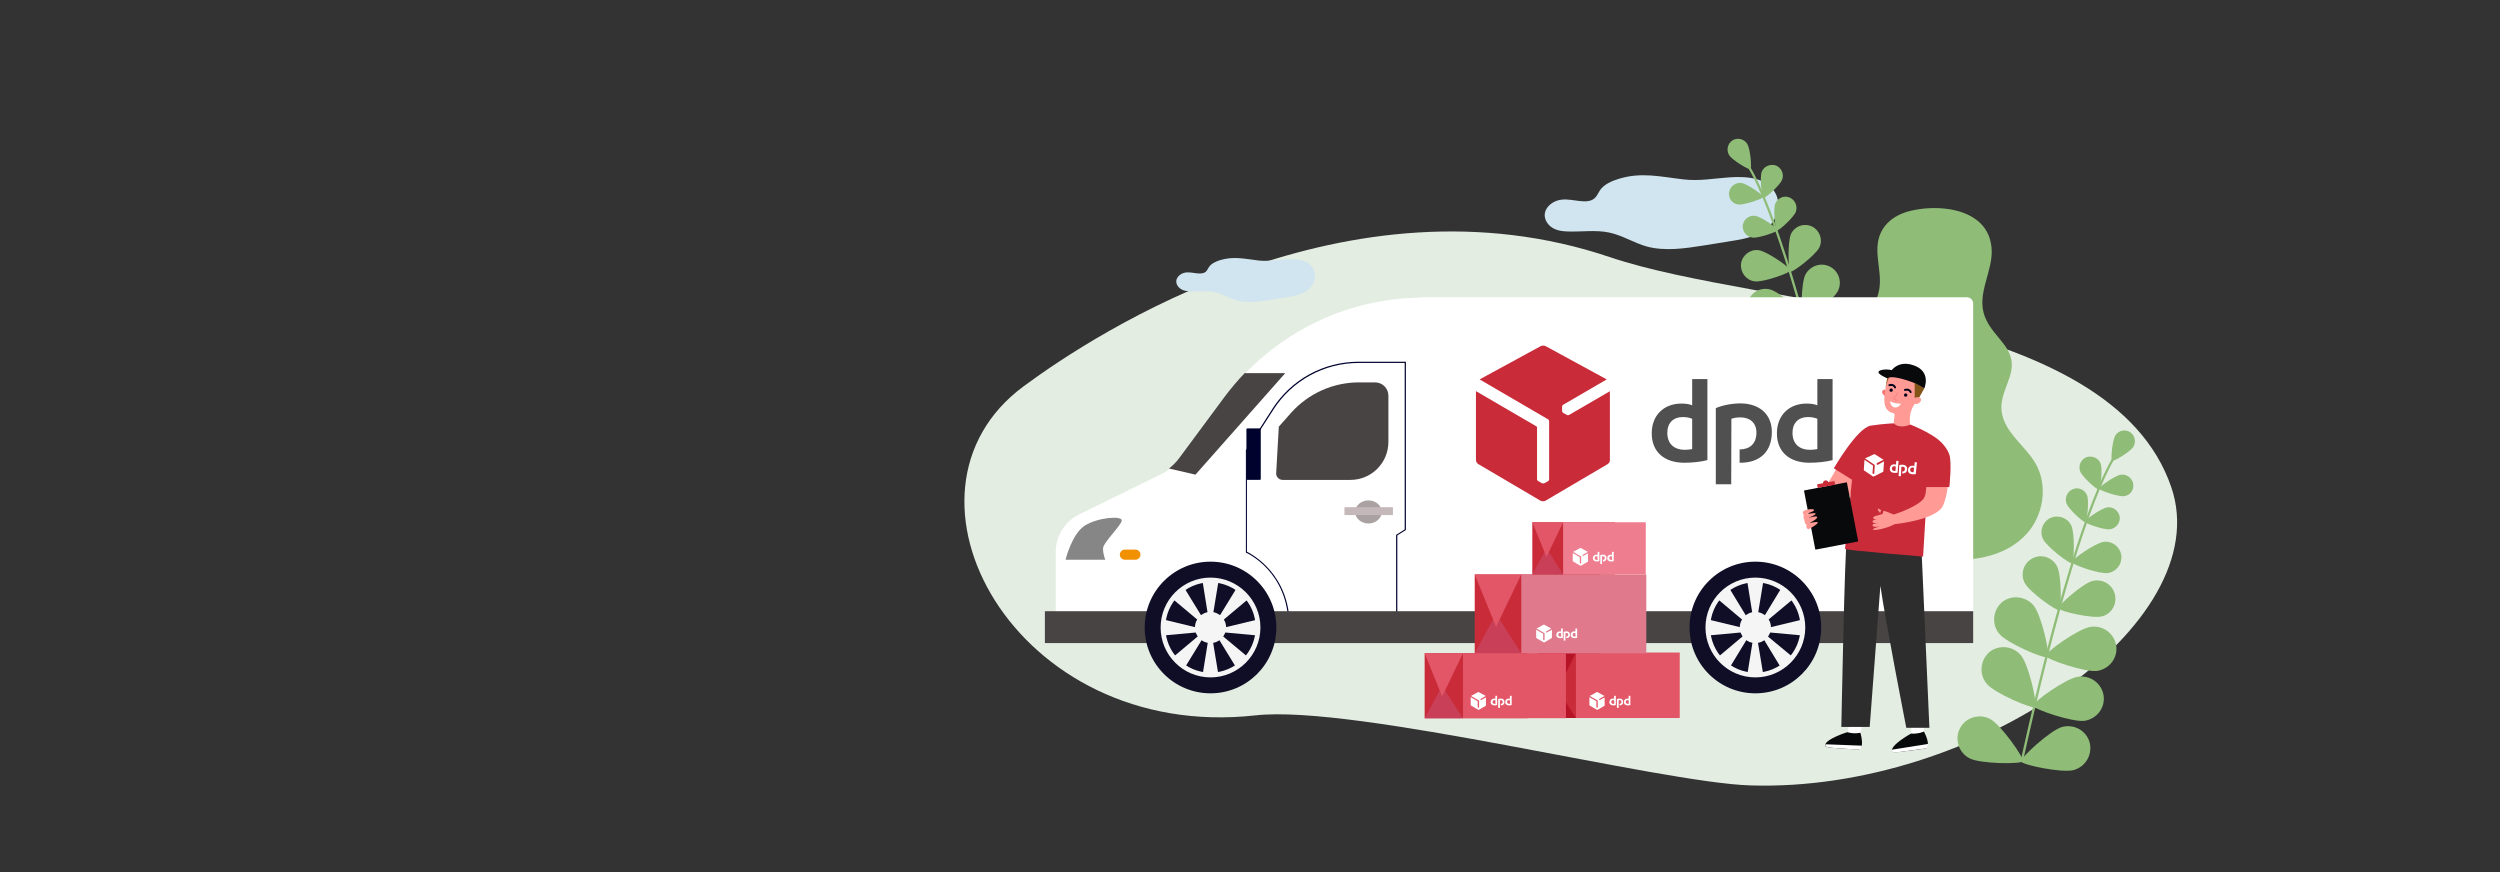 <?xml version="1.0" encoding="utf-8"?>
<!-- Generator: Adobe Illustrator 26.5.0, SVG Export Plug-In . SVG Version: 6.00 Build 0)  -->
<svg version="1.1" id="Layer_1" xmlns="http://www.w3.org/2000/svg" xmlns:xlink="http://www.w3.org/1999/xlink" x="0px" y="0px"
	 viewBox="0 0 1427.9 498.3" style="enable-background:new 0 0 1427.9 498.3;" xml:space="preserve">
<rect x="0" y="0" width="1427.9" height="498.3" fill="#333333" stroke="none"/>
<style type="text/css">
	.st0{display:none;}
	.st1{display:inline;fill:url(#SVGID_1_);}
	.st2{fill:#E3EDE2;}
	.st3{fill:#D0E5EF;}
	.st4{fill:#8FBC77;}
	.st5{fill:#FFFFFF;}
	.st6{fill:#00022E;}
	.st7{fill:#494444;}
	.st8{fill:#878686;}
	.st9{fill:#AAA2A2;}
	.st10{fill:#C4B8BA;}
	.st11{fill:#100E26;}
	.st12{fill:#F5F5F5;}
	.st13{fill:#505051;}
	.st14{clip-path:url(#SVGID_00000160879715379129224380000005622312816456039044_);}
	.st15{fill:#C92B39;}
	.st16{fill:#E25667;}
	.st17{fill:#B71327;}
	.st18{fill:#E0798B;}
	.st19{fill:#C93F57;}
	.st20{fill:#EF7D90;}
	.st21{clip-path:url(#SVGID_00000115510688271992663270000016658957518555441795_);}
	.st22{clip-path:url(#SVGID_00000116227427862618815350000017615010640371370118_);}
	.st23{clip-path:url(#SVGID_00000063622071946989747170000003263265338691119764_);}
	.st24{clip-path:url(#SVGID_00000050628326324206517080000012403532318926791833_);}
	.st25{fill:#FF9A95;}
	.st26{fill:#08090A;}
	.st27{fill:#2D2D2D;}
	.st28{fill:#F7736E;}
	.st29{fill:#00011A;}
	.st30{fill:#825416;}
	.st31{clip-path:url(#SVGID_00000175303445739125037720000016188636810522161831_);}
	.st32{fill:#F19001;}
</style>
<g id="Layer_1_00000101781888905539262810000006061583797197531264_" class="st0">
	
		<linearGradient id="SVGID_1_" gradientUnits="userSpaceOnUse" x1="722.82" y1="-1201.497" x2="717.45" y2="-1676.637" gradientTransform="matrix(1 0 0 -1 0 -998.677)">
		<stop  offset="0" style="stop-color:#FFFFFF;stop-opacity:0"/>
		<stop  offset="0.1" style="stop-color:#FFFFFF;stop-opacity:0"/>
		<stop  offset="0.14" style="stop-color:#FFFFFF;stop-opacity:3.000000e-02"/>
		<stop  offset="0.16" style="stop-color:#FFFFFF;stop-opacity:8.000000e-02"/>
		<stop  offset="0.2" style="stop-color:#FFFFFF;stop-opacity:9.000000e-02"/>
		<stop  offset="0.23" style="stop-color:#FFFFFF;stop-opacity:0.14"/>
		<stop  offset="0.26" style="stop-color:#FFFFFF;stop-opacity:0.21"/>
		<stop  offset="0.29" style="stop-color:#FFFFFF;stop-opacity:0.31"/>
		<stop  offset="0.31" style="stop-color:#FFFFFF;stop-opacity:0.4"/>
		<stop  offset="0.36" style="stop-color:#FFFFFF;stop-opacity:0.44"/>
		<stop  offset="0.44" style="stop-color:#FFFFFF;stop-opacity:0.53"/>
		<stop  offset="0.49" style="stop-color:#FFFFFF;stop-opacity:0.6"/>
		<stop  offset="0.52" style="stop-color:#FFFFFF;stop-opacity:0.63"/>
		<stop  offset="0.56" style="stop-color:#FFFFFF;stop-opacity:0.7"/>
		<stop  offset="0.62" style="stop-color:#FFFFFF;stop-opacity:0.82"/>
		<stop  offset="0.65" style="stop-color:#FFFFFF;stop-opacity:0.9"/>
		<stop  offset="0.84" style="stop-color:#FFFFFF"/>
	</linearGradient>
	<rect y="206.1" class="st1" width="1440" height="492.4"/>
</g>
<path class="st2" d="M999.9,448.6c-51.7-1.5-226.2-46.4-282.9-40c-137.8,15.2-214.6-127.3-132.3-188
	c41.1-30.4,185.2-124.3,334.9-73.7c88,29.7,285.9,29.3,320.6,131.5C1266.7,356.3,1128.2,452.6,999.9,448.6L999.9,448.6z"/>
<path class="st3" d="M745.3,166.8c-3.2,1.8-7.2,2.5-11.1,3.1c-2.8,0.5-5.7,0.9-8.5,1.4c-6.4,1-13.1,2-19.2,0.3
	c-4.5-1.2-8.2-3.8-12.8-4.8c-4.6-0.9-9.4-0.1-14.1-0.4c-1.3-0.1-2.7-0.2-3.9-0.7c-2.6-1-4.2-3.4-3.8-5.7c0.5-2.3,3-4.2,5.8-4.4
	c3.8-0.3,8.3,1.8,11-0.4c0.9-0.8,1.2-1.9,1.9-2.8c1.3-1.9,3.8-3,6.2-3.8c7.8-2.4,14.3-0.7,22.2,0.2c5.3,0.6,10.2-0.4,15.5-0.7
	c6.7-0.4,13.5,0.3,15.9,6.2C752.2,158.8,750,164.2,745.3,166.8L745.3,166.8z"/>
<path class="st3" d="M1006,132.7c-5.4,3.1-12.1,4.2-18.6,5.2c-4.8,0.8-9.5,1.5-14.3,2.3c-10.7,1.7-22.1,3.4-32.5,0.6
	c-7.5-2.1-13.9-6.4-21.6-8c-7.7-1.6-15.8-0.3-23.7-0.6c-2.3-0.1-4.6-0.3-6.6-1.1c-4.4-1.6-7.1-5.8-6.3-9.6c0.8-3.8,5-7.1,9.8-7.5
	c6.4-0.6,14.1,3,18.5-0.7c1.5-1.3,2.1-3.1,3.2-4.7c2.2-3.2,6.3-5.1,10.5-6.4c13.2-4.1,24.2-1.2,37.4,0.3c9,1,17.2-0.6,26-1.2
	c11.3-0.8,22.8,0.6,26.9,10.4C1017.6,119.1,1013.9,128.2,1006,132.7L1006,132.7z"/>
<g>
	<path class="st4" d="M1051.3,268.7c-0.3,0.1-0.6-0.2-0.7-0.3c-19.2-86.9-37.9-148.7-52.8-173.8c-0.3-0.7-0.5-1.1-0.7-1.4
		c-0.2-0.3,0-0.6,0.3-0.8c0.3-0.2,0.6,0,0.8,0.3c0.1,0.3,0.3,0.7,0.7,1.2c14.9,25.1,33.8,87,53,174.1
		C1052,268.3,1051.8,268.6,1051.3,268.7C1051.5,268.7,1051.3,268.7,1051.3,268.7L1051.3,268.7z"/>
	<path class="st4" d="M987.6,88.6c-1.7-2.8-0.9-6.6,1.9-8.4c2.8-1.8,6.6-0.9,8.4,1.9c1.9,2.9,2.7,14,1.9,14.5
		C998.9,97.2,989.3,91.4,987.6,88.6L987.6,88.6z"/>
	<path class="st4" d="M1014.3,94.5c3.2,1.3,4.8,4.9,3.6,8.1c-1.2,3.2-9.7,10.8-10.7,10.4c-0.9-0.3-2.2-11.6-1-14.8
		C1007.4,95,1011,93.5,1014.3,94.5z"/>
	<path class="st4" d="M987.6,109.8c0.6-3.4,3.7-5.7,7-5.3c3.5,0.5,12.7,7.1,12.6,8c-0.1,0.9-11,4.7-14.3,4.3
		C989.4,116.4,987.1,113.3,987.6,109.8z"/>
	<path class="st4" d="M1031.2,156.8c2.8-5.1,8.9-7.1,14-4.5c5.1,2.6,7.1,8.9,4.5,14c-2.6,5.1-18.2,16.3-19.7,15.5
		C1028.5,181,1028.6,161.8,1031.2,156.8L1031.2,156.8z"/>
	<path class="st4" d="M1005.7,185.5c-5.6-1.3-9-7.1-7.5-12.7c1.5-5.6,7.1-8.9,12.7-7.5c5.6,1.3,20,14.1,19.5,15.7
		C1029.9,182.5,1011.2,186.9,1005.7,185.5L1005.7,185.5z"/>
	<path class="st4" d="M1044.5,179.2c4.6-5.5,12.8-6.2,18.1-1.7c5.3,4.5,6,12.5,1.5,18c-4.5,5.4-26.1,14.6-27.6,13.3
		C1034.9,207.5,1040,184.6,1044.5,179.2L1044.5,179.2z"/>
	<path class="st4" d="M997.5,202.3c1.1-7,7.5-11.8,14.5-10.8c7,0.9,26,14.6,25.8,16.6c-0.4,2-22.4,9.5-29.4,8.6
		C1001.3,215.5,996.4,209.2,997.5,202.3z"/>
	<path class="st4" d="M1051.7,207.7c4.6-5.5,12.8-6.2,18.1-1.7c5.3,4.5,6,12.5,1.5,18c-4.5,5.4-26.1,14.6-27.6,13.3
		C1042.1,236,1047.2,213.1,1051.7,207.7L1051.7,207.7z"/>
	<path class="st4" d="M1004.7,230.8c1.1-7,7.5-11.8,14.5-10.8c7,0.9,26,14.6,25.8,16.6c-0.4,2-22.4,9.5-29.4,8.6
		C1008.5,244,1003.6,237.7,1004.7,230.8z"/>
	<path class="st4" d="M1069.4,244c6.2-3.2,13.9-0.8,17.2,5.4c3.2,6.2,0.8,13.9-5.4,17.2s-29.6,3.4-30.5,1.7
		C1049.7,266.5,1063.2,247.2,1069.4,244L1069.4,244z"/>
	<path class="st4" d="M1021.6,273.2c-6.9-1.8-10.9-9-9-15.7c1.9-6.7,8.8-10.7,15.7-8.8c6.9,1.8,24.1,17.8,23.5,19.7
		C1051.3,270.2,1028.3,275.1,1021.6,273.2L1021.6,273.2z"/>
	<path class="st4" d="M1022.1,112.8c3.2,1.3,4.8,5,3.6,8.2s-9.8,11-10.8,10.6c-0.9-0.3-2.2-11.9-1-15.1
		C1015.1,113.2,1018.9,111.4,1022.1,112.8z"/>
	<path class="st4" d="M1000.9,135.7c-3.5-0.5-5.9-3.7-5.5-7.1c0.6-3.4,3.7-5.9,7.2-5.3c3.5,0.5,12.9,7.2,12.8,8.2
		C1015.2,132.3,1004.4,136.2,1000.9,135.7L1000.9,135.7z"/>
	<path class="st4" d="M1023,133.5c2.2-4.4,7.4-6.3,12-4.1c4.4,2.2,6.3,7.6,4.1,12s-15.3,14.4-16.6,13.8
		C1021.4,154.4,1020.9,137.9,1023,133.5L1023,133.5z"/>
	<path class="st4" d="M1002.1,160.7c-4.9-0.7-8.2-5.2-7.7-10.1c0.7-4.9,5.3-8.4,10.1-7.7c4.9,0.7,18.4,10.2,18.2,11.6
		C1022.5,155.8,1007,161.4,1002.1,160.7L1002.1,160.7z"/>
</g>
<path class="st4" d="M1112.8,119.4c12.3,1.8,23.5,8.2,24.7,22.1c1.2,13.1-8.8,26.1-3.9,39.2c5.1,13.4,19.6,17.9,14.3,34.5
	c-1.9,5.9-4.9,11.6-4.8,17.8c0.3,12.9,13,20.9,19.1,31c8,13.1,5,31.2-5.6,41.9c-20.2,20.5-54.4,13.1-79.8,11.2
	c-14.8-1.1-28.1-8.7-31.8-24.1c-4.3-17.8,6.9-26.4,14-40.5c6.8-13.7-1.6-29.9-1.8-45.2c-0.2-17.1,13.6-26.6,16.2-42.3
	c1.8-11.4-4.6-23.1,1.8-33.9c3.4-5.7,9.6-9.2,16.1-10.7C1097.7,118.9,1105.4,118.3,1112.8,119.4L1112.8,119.4z"/>
<path class="st5" d="M813.7,170h-0.9c-44.5,0-86.4,21.1-113,56.8l-26,35.1c-2.9,3.9-6.6,7-11,9.1l-46.4,22.8
	c-8.2,4-13.4,12.4-13.4,21.5V353c0,6.1,5,11.1,11.1,11.1h206.6L813.7,170L813.7,170z"/>
<path class="st6" d="M798.1,358.7h-62.2v-0.4c0.4-31.7-23.9-42.5-24.1-42.6l-0.2-0.1v-58.3v-0.1l15.1-23.6
	c10.8-16.9,29.3-27,49.4-27H803v96.1l-4.9,3.1V358.7L798.1,358.7z M736.6,358h60.8v-52.5l4.9-3.1v-95.1h-26.2
	c-19.8,0-38.1,10-48.8,26.7l-15.1,23.5v57.6C714.6,316.4,736.8,327.7,736.6,358L736.6,358z"/>
<path class="st7" d="M732.6,274.1h38.7c12,0,21.7-9.7,21.7-21.7V226c0-4.2-3.4-7.6-7.6-7.6h-9.2c-14.8,0-28.9,6.3-38.8,17.4l-7,7.9
	l-1.5,26.6C728.8,272.3,730.5,274.1,732.6,274.1L732.6,274.1z"/>
<path class="st6" d="M712.4,244.7h7.2c0.3,0,0.5,0.2,0.5,0.5v28.4c0,0.3-0.2,0.5-0.5,0.5h-7.2c-0.3,0-0.5-0.2-0.5-0.5v-28.4
	C711.9,244.9,712.1,244.7,712.4,244.7L712.4,244.7z"/>
<path class="st7" d="M682.8,271.1l51.3-58h-23.2c-4.1,4.3-7.9,8.8-11.5,13.6l-26,35.1c-1.6,2.2-3.6,4.1-5.7,5.8L682.8,271.1
	L682.8,271.1z"/>
<path class="st8" d="M608.6,319.7c0,0,3.6-14.8,11-19.5s21.1-5.7,21.1-3S630,309.9,630,313.3s1.3,6.4,1.3,6.4L608.6,319.7
	L608.6,319.7z"/>
<path class="st9" d="M774,292.4c0-3.6,3.4-6.6,7.6-6.6s7.6,3,7.6,6.6s-3.4,6.6-7.6,6.6S774,296,774,292.4z"/>
<path class="st10" d="M795.3,294.2h-27.1c-0.2,0-0.3-0.1-0.3-0.3V290c0-0.2,0.1-0.3,0.3-0.3h27.1c0.2,0,0.3,0.1,0.3,0.3v3.9
	C795.6,294.1,795.5,294.2,795.3,294.2z"/>
<path class="st5" d="M812.9,169.8h310.5c2,0,3.6,1.6,3.6,3.6v187.1c0,2-1.6,3.6-3.6,3.6H812.9c-2,0-3.6-1.6-3.6-3.6V173.4
	C809.2,171.4,810.9,169.8,812.9,169.8z"/>
<rect x="596.8" y="349.1" class="st7" width="530.2" height="18.2"/>
<g>
	<circle class="st11" cx="691.4" cy="358.4" r="37.6"/>
	<g>
		<path class="st12" d="M662.9,358.4c0-15.7,12.8-28.5,28.5-28.5s28.5,12.8,28.5,28.5s-12.8,28.5-28.5,28.5S662.9,374.1,662.9,358.4
			z M665.6,358.4c0,14.2,11.6,25.8,25.8,25.8s25.8-11.6,25.8-25.8s-11.6-25.8-25.8-25.8S665.6,344.2,665.6,358.4z"/>
		<path class="st12" d="M682.5,358.4c0-4.9,4-8.9,8.9-8.9s8.9,4,8.9,8.9s-4,8.9-8.9,8.9S682.5,363.4,682.5,358.4z"/>
		<polygon class="st12" points="690,351.7 686.9,332.3 695.9,332.3 692.7,351.7 		"/>
		<polygon class="st12" points="684.8,354.7 669.8,342.1 676.6,336.1 686.9,352.9 		"/>
		<polygon class="st12" points="683.6,361.2 664,363 664.7,353.9 683.8,358.5 		"/>
		<polygon class="st12" points="698,354.7 713,342.1 706.2,336.1 695.9,352.9 		"/>
		<polygon class="st12" points="690,366 686.9,385.3 695.9,385.3 692.7,366 		"/>
		<polygon class="st12" points="684.8,362.9 669.8,375.5 676.6,381.5 686.9,364.7 		"/>
		<polygon class="st12" points="698,363 713,375.5 706.2,381.5 695.9,364.7 		"/>
		<polygon class="st12" points="699.2,361.2 718.7,363 718.1,353.9 699,358.5 		"/>
	</g>
</g>
<g>
	<circle class="st11" cx="1002.6" cy="358.4" r="37.6"/>
	<g>
		<path class="st12" d="M974.1,358.4c0-15.7,12.8-28.5,28.5-28.5s28.5,12.8,28.5,28.5s-12.8,28.5-28.5,28.5S974.1,374.1,974.1,358.4
			z M976.8,358.4c0,14.2,11.6,25.8,25.8,25.8s25.8-11.6,25.8-25.8s-11.6-25.8-25.8-25.8S976.8,344.2,976.8,358.4L976.8,358.4z"/>
		<path class="st12" d="M993.7,358.4c0-4.9,4-8.9,8.9-8.9s8.9,4,8.9,8.9s-4,8.9-8.9,8.9S993.7,363.4,993.7,358.4z"/>
		<polygon class="st12" points="1001.1,351.7 998,332.3 1007.1,332.3 1003.9,351.7 		"/>
		<polygon class="st12" points="996,354.7 981,342.1 987.8,336.1 998,352.9 		"/>
		<polygon class="st12" points="994.8,361.2 975.2,363 975.9,353.9 995,358.5 		"/>
		<polygon class="st12" points="1009.1,354.7 1024.2,342.1 1017.3,336.1 1007.1,352.9 		"/>
		<polygon class="st12" points="1001.1,366 998,385.3 1007.1,385.3 1003.9,366 		"/>
		<polygon class="st12" points="996,362.9 981,375.5 987.8,381.5 998,364.7 		"/>
		<polygon class="st12" points="1009.1,363 1024.2,375.5 1017.3,381.5 1007.1,364.7 		"/>
		<polygon class="st12" points="1010.4,361.2 1029.9,363 1029.2,353.9 1010.2,358.5 		"/>
	</g>
</g>
<g>
	<path class="st13" d="M975.2,262.8c-3.8,1-8.8,1.5-13.2,1.5c-11.2,0-18.6-6-18.6-16.8c0-10.3,6.9-17,17-17c2.2,0,4.6,0.3,6.1,1v-15
		h8.7V262.8L975.2,262.8z M966.5,239.2c-1.4-0.6-3.2-1-5.4-1c-5.3,0-8.8,3.3-8.8,9c0,6.2,3.8,9.7,10,9.7c1.1,0,2.8-0.1,4.2-0.4
		V239.2L966.5,239.2z M1046.7,262.8c-3.8,1-8.9,1.5-13.2,1.5c-11.2,0-18.6-6-18.6-16.8c0-10.3,6.9-17,17-17c2.2,0,4.6,0.3,6.1,1v-15
		h8.7V262.8L1046.7,262.8z M1038,239.2c-1.4-0.6-3.2-1-5.4-1c-5.3,0-8.8,3.3-8.8,9c0,6.2,3.8,9.7,10,9.7c1.1,0,2.8-0.1,4.2-0.4
		V239.2L1038,239.2z M988.9,239.2c1.5-0.6,3.5-0.8,5.2-0.8c5.4,0,9.1,3.1,9.1,8.7c0,6.6-4.1,9.6-9.6,9.6v7.6c0.2,0,0.3,0,0.4,0
		c11.2,0,18-6.3,18-17.6c0-10.2-7.2-16.2-17.8-16.3c-5.4,0-10.7,1.2-14.2,2.7v43.5h8.8L988.9,239.2L988.9,239.2z"/>
	<g>
		<g>
			<g>
				<g>
					<g>
						<defs>
							<rect id="SVGID_00000125562316800243089180000002642724035623424180_" x="843" y="197.2" width="76.5" height="89.2"/>
						</defs>
						<clipPath id="SVGID_00000153691761187219865110000017416880522619857055_">
							<use xlink:href="#SVGID_00000125562316800243089180000002642724035623424180_"  style="overflow:visible;"/>
						</clipPath>
						<g style="clip-path:url(#SVGID_00000153691761187219865110000017416880522619857055_);">
							<path class="st15" d="M896.2,237c-0.4,0.2-0.9,0.2-1.3,0l-2.1-1.2c-0.2-0.1-0.3-0.3-0.4-0.5l0,0c-0.1-0.2-0.2-0.4-0.2-0.6
								v-2.4c0-0.4,0.2-0.9,0.6-1.1l24.9-14.5l-34.9-19c-0.4-0.2-0.9-0.3-1.4-0.3s-1,0.1-1.4,0.3l-34.9,19l39.1,22.8
								c0.4,0.2,0.6,0.7,0.6,1.1v33.2c0,0.4-0.3,0.9-0.7,1.1L882,276c-0.2,0.1-0.4,0.1-0.6,0.1l0,0c-0.2,0-0.5,0-0.7-0.1l-2.1-1.2
								c-0.4-0.2-0.7-0.7-0.7-1.1v-29.6c0-0.2-0.2-0.5-0.4-0.6L843,223.4v39.3c0,0.9,0.6,2,1.4,2.4l35.5,20.9
								c0.4,0.2,0.9,0.3,1.4,0.3s1-0.1,1.4-0.3l35.5-20.9c0.8-0.5,1.4-1.5,1.4-2.4v-39.3L896.2,237L896.2,237z"/>
						</g>
					</g>
				</g>
			</g>
		</g>
	</g>
</g>
<g>
	<rect x="878" y="372.7" class="st15" width="59.3" height="37.4"/>
	<rect x="900.1" y="372.7" class="st16" width="59.3" height="37.4"/>
	<polygon class="st17" points="878,410.1 888.1,391.4 900.1,410.1 	"/>
	<polygon class="st17" points="878,372.7 888.1,397.6 900.1,372.7 	"/>
	<rect x="842.3" y="328.1" class="st15" width="71.4" height="45.1"/>
	<rect x="868.9" y="328.1" class="st18" width="71.4" height="45.1"/>
	<polygon class="st19" points="842.3,373.1 854.5,350.6 868.9,373.1 	"/>
	<polygon class="st16" points="842.3,328.1 854.5,358 868.9,328.1 	"/>
	<rect x="813.7" y="373.1" class="st15" width="58.8" height="37.1"/>
	<rect x="835.6" y="373.1" class="st16" width="58.8" height="37.1"/>
	<polygon class="st19" points="813.7,410.3 823.7,391.7 835.6,410.3 	"/>
	<polygon class="st16" points="813.7,373.1 823.7,397.8 835.6,373.1 	"/>
	<rect x="875.2" y="298.3" class="st15" width="47.2" height="29.8"/>
	<rect x="892.8" y="298.3" class="st20" width="47.2" height="29.8"/>
	<polygon class="st19" points="875.2,328.1 883.3,313.2 892.8,328.1 	"/>
	<polygon class="st16" points="875.2,298.3 883.3,318.1 892.8,298.3 	"/>
	<g>
		<path class="st5" d="M855.1,402.7c-0.4,0.1-1,0.2-1.5,0.2c-1.3,0-2.2-0.7-2.2-1.9c0-1.2,0.8-2,2-2c0.3,0,0.5,0,0.7,0.1v-1.7h1
			V402.7L855.1,402.7z M854.1,400c-0.2-0.1-0.4-0.1-0.6-0.1c-0.6,0-1,0.4-1,1c0,0.7,0.4,1.1,1.2,1.1c0.1,0,0.3,0,0.5,0L854.1,400
			L854.1,400z M863.4,402.7c-0.4,0.1-1,0.2-1.5,0.2c-1.3,0-2.2-0.7-2.2-1.9c0-1.2,0.8-2,2-2c0.3,0,0.5,0,0.7,0.1v-1.7h1V402.7
			L863.4,402.7z M862.4,400c-0.2-0.1-0.4-0.1-0.6-0.1c-0.6,0-1,0.4-1,1c0,0.7,0.4,1.1,1.2,1.1c0.1,0,0.3,0,0.5,0L862.4,400
			L862.4,400z M856.7,400c0.2-0.1,0.4-0.1,0.6-0.1c0.6,0,1,0.4,1,1c0,0.8-0.5,1.1-1.1,1.1v0.9l0,0c1.3,0,2.1-0.7,2.1-2
			c0-1.2-0.8-1.9-2-1.9c-0.6,0-1.2,0.1-1.6,0.3v5h1V400L856.7,400z"/>
		<g>
			<g>
				<g>
					<g>
						<g>
							<defs>
								<rect id="SVGID_00000183948740104761821500000012625356556683823006_" x="839.9" y="395.2" width="8.8" height="10.3"/>
							</defs>
							<clipPath id="SVGID_00000029026080974821701350000017381452632708955275_">
								<use xlink:href="#SVGID_00000183948740104761821500000012625356556683823006_"  style="overflow:visible;"/>
							</clipPath>
							<g style="clip-path:url(#SVGID_00000029026080974821701350000017381452632708955275_);">
								<path class="st5" d="M846,399.8c0,0-0.1,0-0.2,0l-0.2-0.1l0,0l0,0c0,0,0,0,0-0.1v-0.3c0,0,0-0.1,0.1-0.1l2.9-1.7l-4-2.2
									c0,0-0.1,0-0.2,0s-0.1,0-0.2,0l-4,2.2l4.5,2.6l0.1,0.1v3.8c0,0,0,0.1-0.1,0.1l-0.2,0.1c0,0,0,0-0.1,0l0,0h-0.1l-0.2-0.1
									L844,404v-3.4v-0.1l-4-2.3v4.5c0,0.1,0.1,0.2,0.2,0.3l4.1,2.4c0,0,0.1,0,0.2,0s0.1,0,0.2,0l4.1-2.4c0.1,0,0.2-0.2,0.2-0.3
									v-4.5L846,399.8L846,399.8z"/>
							</g>
						</g>
					</g>
				</g>
			</g>
		</g>
	</g>
	<g>
		<path class="st5" d="M922.9,402.7c-0.4,0.1-1,0.2-1.5,0.2c-1.3,0-2.2-0.7-2.2-1.9c0-1.2,0.8-2,2-2c0.3,0,0.5,0,0.7,0.1v-1.7h1
			V402.7L922.9,402.7z M921.9,400c-0.2-0.1-0.4-0.1-0.6-0.1c-0.6,0-1,0.4-1,1c0,0.7,0.4,1.1,1.2,1.1c0.1,0,0.3,0,0.5,0L921.9,400
			L921.9,400z M931.2,402.7c-0.4,0.1-1,0.2-1.5,0.2c-1.3,0-2.2-0.7-2.2-1.9c0-1.2,0.8-2,2-2c0.3,0,0.5,0,0.7,0.1v-1.7h1V402.7
			L931.2,402.7z M930.2,400c-0.2-0.1-0.4-0.1-0.6-0.1c-0.6,0-1,0.4-1,1c0,0.7,0.4,1.1,1.2,1.1c0.1,0,0.3,0,0.5,0L930.2,400
			L930.2,400z M924.5,400c0.2-0.1,0.4-0.1,0.6-0.1c0.6,0,1,0.4,1,1c0,0.8-0.5,1.1-1.1,1.1v0.9l0,0c1.3,0,2.1-0.7,2.1-2
			c0-1.2-0.8-1.9-2-1.9c-0.6,0-1.2,0.1-1.6,0.3v5h1V400L924.5,400z"/>
		<g>
			<g>
				<g>
					<g>
						<g>
							<defs>
								<rect id="SVGID_00000148647478580736968760000010039962708791560074_" x="907.7" y="395.2" width="8.8" height="10.3"/>
							</defs>
							<clipPath id="SVGID_00000073679059802588253680000007379610264789769135_">
								<use xlink:href="#SVGID_00000148647478580736968760000010039962708791560074_"  style="overflow:visible;"/>
							</clipPath>
							<g style="clip-path:url(#SVGID_00000073679059802588253680000007379610264789769135_);">
								<path class="st5" d="M913.8,399.8c0,0-0.1,0-0.2,0l-0.2-0.1l0,0l0,0c0,0,0,0,0-0.1v-0.3c0,0,0-0.1,0.1-0.1l2.9-1.7l-4-2.2
									c0,0-0.1,0-0.2,0s-0.1,0-0.2,0l-4,2.2l4.5,2.6l0.1,0.1v3.8c0,0,0,0.1-0.1,0.1l-0.2,0.1c0,0,0,0-0.1,0l0,0h-0.1l-0.2-0.1
									l-0.1-0.1v-3.4v-0.1l-4-2.3v4.5c0,0.1,0.1,0.2,0.2,0.3l4.1,2.4c0,0,0.1,0,0.2,0s0.1,0,0.2,0l4.1-2.4c0.1,0,0.2-0.2,0.2-0.3
									v-4.5L913.8,399.8L913.8,399.8z"/>
							</g>
						</g>
					</g>
				</g>
			</g>
		</g>
	</g>
	<g>
		<path class="st5" d="M892.6,364.3c-0.4,0.1-1,0.2-1.5,0.2c-1.3,0-2.2-0.7-2.2-1.9c0-1.2,0.8-2,2-2c0.3,0,0.5,0,0.7,0.1V359h1
			V364.3L892.6,364.3z M891.6,361.6c-0.2-0.1-0.4-0.1-0.6-0.1c-0.6,0-1,0.4-1,1c0,0.7,0.4,1.1,1.2,1.1c0.1,0,0.3,0,0.5,0
			L891.6,361.6L891.6,361.6z M900.8,364.3c-0.4,0.1-1,0.2-1.5,0.2c-1.3,0-2.2-0.7-2.2-1.9c0-1.2,0.8-2,2-2c0.3,0,0.5,0,0.7,0.1V359
			h1V364.3L900.8,364.3z M899.8,361.6c-0.2-0.1-0.4-0.1-0.6-0.1c-0.6,0-1,0.4-1,1c0,0.7,0.4,1.1,1.2,1.1c0.1,0,0.3,0,0.5,0
			L899.8,361.6L899.8,361.6z M894.1,361.6c0.2-0.1,0.4-0.1,0.6-0.1c0.6,0,1,0.4,1,1c0,0.8-0.5,1.1-1.1,1.1v0.9l0,0
			c1.3,0,2.1-0.7,2.1-2c0-1.2-0.8-1.9-2-1.9c-0.6,0-1.2,0.1-1.6,0.3v5h1V361.6L894.1,361.6z"/>
		<g>
			<g>
				<g>
					<g>
						<g>
							<defs>
								<rect id="SVGID_00000173875350758738053050000012338231556584587941_" x="877.3" y="356.7" width="8.8" height="10.3"/>
							</defs>
							<clipPath id="SVGID_00000136413526516323634570000008035928132593316235_">
								<use xlink:href="#SVGID_00000173875350758738053050000012338231556584587941_"  style="overflow:visible;"/>
							</clipPath>
							<g style="clip-path:url(#SVGID_00000136413526516323634570000008035928132593316235_);">
								<path class="st5" d="M883.4,361.3c0,0-0.1,0-0.2,0l-0.2-0.1l0,0l0,0c0,0,0,0,0-0.1v-0.3c0,0,0-0.1,0.1-0.1l2.9-1.7l-4-2.2
									c0,0-0.1,0-0.2,0s-0.1,0-0.2,0l-4,2.2l4.5,2.6l0.1,0.1v3.8c0,0,0,0.1-0.1,0.1l-0.2,0.1c0,0,0,0-0.1,0l0,0h-0.1l-0.2-0.1
									l-0.1-0.1v-3.4V362l-4-2.3v4.5c0,0.1,0.1,0.2,0.2,0.3l4.1,2.4c0,0,0.1,0,0.2,0s0.1,0,0.2,0l4.1-2.4c0.1,0,0.2-0.2,0.2-0.3
									v-4.5L883.4,361.3L883.4,361.3z"/>
							</g>
						</g>
					</g>
				</g>
			</g>
		</g>
	</g>
	<g>
		<path class="st5" d="M913.5,320.5c-0.4,0.1-1,0.2-1.5,0.2c-1.3,0-2.2-0.7-2.2-1.9c0-1.2,0.8-2,2-2c0.3,0,0.5,0,0.7,0.1v-1.7h1
			V320.5L913.5,320.5z M912.4,317.8c-0.2-0.1-0.4-0.1-0.6-0.1c-0.6,0-1,0.4-1,1c0,0.7,0.4,1.1,1.2,1.1c0.1,0,0.3,0,0.5,0
			L912.4,317.8L912.4,317.8z M921.7,320.5c-0.4,0.1-1,0.2-1.5,0.2c-1.3,0-2.2-0.7-2.2-1.9c0-1.2,0.8-2,2-2c0.3,0,0.5,0,0.7,0.1v-1.7
			h1V320.5L921.7,320.5z M920.7,317.8c-0.2-0.1-0.4-0.1-0.6-0.1c-0.6,0-1,0.4-1,1c0,0.7,0.4,1.1,1.2,1.1c0.1,0,0.3,0,0.5,0
			L920.7,317.8L920.7,317.8z M915,317.8c0.2-0.1,0.4-0.1,0.6-0.1c0.6,0,1,0.4,1,1c0,0.8-0.5,1.1-1.1,1.1v0.9l0,0
			c1.3,0,2.1-0.7,2.1-2c0-1.2-0.8-1.9-2-1.9c-0.6,0-1.2,0.1-1.6,0.3v5h1V317.8L915,317.8z"/>
		<g>
			<g>
				<g>
					<g>
						<g>
							<defs>
								<rect id="SVGID_00000039829490938997938850000014144470392106236595_" x="898.2" y="312.9" width="8.8" height="10.3"/>
							</defs>
							<clipPath id="SVGID_00000029038891490351927030000006636133490893870245_">
								<use xlink:href="#SVGID_00000039829490938997938850000014144470392106236595_"  style="overflow:visible;"/>
							</clipPath>
							<g style="clip-path:url(#SVGID_00000029038891490351927030000006636133490893870245_);">
								<path class="st5" d="M904.3,317.5c0,0-0.1,0-0.2,0l-0.2-0.1l0,0l0,0c0,0,0,0,0-0.1V317c0,0,0-0.1,0.1-0.1l2.9-1.7l-4-2.2
									c0,0-0.1,0-0.2,0s-0.1,0-0.2,0l-4,2.2l4.5,2.6l0.1,0.1v3.8c0,0,0,0.1-0.1,0.1l-0.2,0.1c0,0,0,0-0.1,0l0,0h-0.1l-0.2-0.1
									l-0.1-0.1v-3.4v-0.1l-4-2.3v4.5c0,0.1,0.1,0.2,0.2,0.3l4.1,2.4c0,0,0.1,0,0.2,0s0.1,0,0.2,0l4.1-2.4c0.1,0,0.2-0.2,0.2-0.3
									v-4.5L904.3,317.5L904.3,317.5z"/>
							</g>
						</g>
					</g>
				</g>
			</g>
		</g>
	</g>
</g>
<g>
	<path class="st25" d="M1049.7,266.4l-8.5,14.5c0,0,12.7,6.3,13,5.7c0.3-0.6,8.7-13.9,8.7-13.9L1049.7,266.4L1049.7,266.4z"/>
	<g>
		<path class="st5" d="M1055.2,418.2l2.9-12.3h6.7l-2.2,13.5C1062.5,419.4,1056.8,420.1,1055.2,418.2L1055.2,418.2z"/>
		<path class="st26" d="M1062.6,418.5c0,0-3.2,0.9-7.5-0.3c0,0-12.7,3.9-12.7,7.6c0,0-0.7,1,4.9,1.4s14.3,1,14.6,0.9
			C1062.2,428.1,1064.9,427,1062.6,418.5L1062.6,418.5z"/>
		<path class="st5" d="M1062.3,428.2c-0.2,0.1-9.1-0.6-14.8-1c-5.7-0.4-5-1.4-5-1.4c0-0.2,0.1-0.5,0.2-0.7l20.8,0.8
			C1063.2,427.8,1062.4,428.2,1062.3,428.2L1062.3,428.2z"/>
	</g>
	<g>
		<path class="st5" d="M1091.6,419l0.4-12.6l6.5-1.3l0.5,13.7C1099,418.7,1093.5,420.5,1091.6,419z"/>
		<path class="st26" d="M1098.9,417.8c0,0-3,1.5-7.4,1.2c0,0-11.7,6.4-10.9,10c0,0-0.4,1.1,5.1,0.4s14.3-1.8,14.5-2
			S1102.9,425.7,1098.9,417.8L1098.9,417.8z"/>
		<path class="st5" d="M1100.5,427.4c-0.2,0.1-9,1.2-14.7,2s-5.2-0.4-5.2-0.4c-0.1-0.2,0-0.5,0-0.8l20.6-3.3
			C1101.3,426.8,1100.6,427.4,1100.5,427.4L1100.5,427.4z"/>
	</g>
	<path class="st27" d="M1097.4,311.9l4.6,103.8h-13.2c0,0-12.1-61.9-14.8-81.1l-6.1,80.6h-16.2c0,0,2-104.9,3.1-105.2
		C1055.9,309.8,1097.3,311.9,1097.4,311.9L1097.4,311.9z"/>
	<path class="st15" d="M1090.9,242.4c0,0,18.3,7.1,19.6,13.2c1.2,6.1-3.9,23.5-3.9,23.5l-5.7-3l-2.5,41.8c0,0-44.6-3.6-44.6-4.4
		s4-39.5,4-39.5l-10.4-6.5c0,0,13.3-23.1,21.1-24.4c7.8-1.2,14.7-1.4,14.7-1.4L1090.9,242.4L1090.9,242.4z"/>
	<path class="st25" d="M1112.9,268.5l-13.2,0.9c0,0,1.8,12.4-1.3,15.8c-4.8,5.1-17.2,8.8-17.2,8.8l0.8,5.4c0,0,23.8-2.3,27.7-10.5
		C1113.4,280.8,1112.9,268.5,1112.9,268.5L1112.9,268.5z"/>
	<g>
		<g>
			<path class="st28" d="M1077.3,223.5c0,0-0.7-1.4-1.4-0.9c-1.9,1.1-0.4,3,0.7,3.5L1077.3,223.5L1077.3,223.5z"/>
			<path class="st25" d="M1077.5,218.7L1077.5,218.7c0-0.1,0-0.3,0.1-0.4c0.8-5.9,6.4-10.1,12.4-8.9c5,1,8.6,5.5,8.4,10.6
				c-0.1,1.9-0.6,3.6-1.5,5.1c-1.3,2.3-2.4,4.3-3.5,5.9c-1.8,2.7-2.7,5.9-2.6,9.1l0.1,2.5c-6.8,2.6-9.3-0.9-9.3-0.9l0.5-4.6
				c0.1-0.6-0.3-1.1-0.9-1.2l0,0C1073.3,234.3,1077.1,222.3,1077.5,218.7L1077.5,218.7z"/>
			<path class="st29" d="M1087.5,225.5c0.1-0.5,0.6-0.9,1.1-0.8s0.9,0.6,0.8,1.1s-0.6,0.9-1.1,0.8
				C1087.8,226.5,1087.4,226.1,1087.5,225.5z"/>
			<path class="st29" d="M1079.2,222.7c0.1-0.5,0.6-0.9,1.1-0.8c0.5,0.1,0.9,0.6,0.8,1.1s-0.6,0.9-1.1,0.8
				C1079.5,223.7,1079.1,223.3,1079.2,222.7z"/>
			<path class="st29" d="M1091.2,224.5c0.1,0,0.2,0,0.3,0c0.3-0.1,0.4-0.5,0.3-0.8c-0.4-0.9-1.7-2.3-4-1.5c-0.3,0.1-0.4,0.4-0.3,0.7
				s0.4,0.4,0.7,0.4c1.9-0.7,2.6,0.8,2.6,0.9C1090.8,224.3,1091,224.4,1091.2,224.5L1091.2,224.5z"/>
			<path class="st29" d="M1082.3,221.8c0.1,0,0.2,0,0.3,0c0.3-0.1,0.4-0.5,0.3-0.8c-0.4-0.9-1.7-2.3-4-1.5c-0.3,0.1-0.4,0.4-0.3,0.7
				s0.4,0.4,0.7,0.4c1.9-0.7,2.6,0.8,2.6,0.9C1081.9,221.7,1082.1,221.8,1082.3,221.8L1082.3,221.8z"/>
			<polygon class="st30" points="1099.1,221.8 1095.4,228.4 1093.6,227.8 1093.6,218.7 			"/>
			<path class="st25" d="M1093.3,227.6c0.2-0.3,0.5-0.5,0.9-0.6c0.8-0.2,2.1-0.4,2.8,0.6c1.1,1.4-1.9,4.5-4.2,2.5
				C1092.9,230,1092.2,229.2,1093.3,227.6L1093.3,227.6z"/>
			<path class="st28" d="M1082.1,228.4c0.9,0.6,1.8,0.2,1.8,0.2c0.1,0,0.1-0.1,0.1-0.2s-0.1-0.1-0.2-0.1c0,0-1,0.4-1.8-0.5
				c-0.1-0.2-0.2-0.3-0.2-0.4c0-0.1,0.2-0.2,0.4-0.4c0.5-0.4,1.3-1.1,1.8-2.9c0-0.1,0-0.2-0.1-0.2s-0.2,0-0.2,0.1
				c-0.4,1.6-1.2,2.3-1.7,2.7c-0.3,0.2-0.5,0.4-0.5,0.7c0,0.2,0.1,0.4,0.3,0.6C1081.8,228.2,1082,228.3,1082.1,228.4L1082.1,228.4z"
				/>
			<path class="st5" d="M1085.8,230.6c0,0-4,0-6.3-1.5c0,0,0.2,3.1,2.5,3.6S1085.8,230.6,1085.8,230.6z"/>
			<path class="st30" d="M1079.7,214.9c0,0-1.6,0.9-2.8,7.1c0,0,0.8-7,1.7-7.6C1079.5,213.7,1079.7,214.9,1079.7,214.9L1079.7,214.9
				z"/>
		</g>
		<path class="st26" d="M1079.2,213.3c0,0,3.8-8.2,13.9-4.6c10.2,3.6,6,13.1,6,13.1s-6.7-3.8-8.1-4.4S1079.2,213.3,1079.2,213.3z"/>
		<path class="st26" d="M1094.5,219.1c0,0-10.5-9-18.5-8s2,5,2,5S1079.4,213.3,1094.5,219.1L1094.5,219.1z"/>
	</g>
	<g>
		<g>
			<path class="st26" d="M1030.6,280.1l24-4.6c0.1,0,0.3,0.1,0.3,0.2l6.4,33.3c0,0.1-0.1,0.3-0.2,0.3l-24,4.6
				c-0.1,0-0.3-0.1-0.3-0.2l-6.4-33.3C1030.4,280.3,1030.5,280.1,1030.6,280.1z"/>
			
				<rect x="1037.9" y="276.1" transform="matrix(0.982 -0.189 0.189 0.982 -33.555 201.674)" class="st15" width="10.1" height="2.1"/>
			<path class="st15" d="M1044.4,275.7c-0.2-0.9-1.1-1.5-1.9-1.3c-0.9,0.2-1.5,1.1-1.3,2s1.1,1.5,1.9,1.3
				C1044,277.5,1044.6,276.6,1044.4,275.7z"/>
		</g>
		<path class="st25" d="M1033,302.3c0,0,5.6-3,5.2-3.9c-0.3-0.8-5.2,0.5-5.1,0.5s4.9-2.3,4.8-3.5c0-1.2-5.5,0.6-5.5,0.6
			s4.7-1.8,4.6-2.6c-0.1-0.9-4.7,0.4-4.8,0c-0.1-0.3,4-1.1,3.9-2.1c-0.1-1.1-5.8-0.2-6.3,0.9s0.5,1.8,0.5,1.8s-0.6,1.9,0.2,2.7
			c0,0,0.2,2.8,1.4,3C1031.9,299.6,1031,301.8,1033,302.3L1033,302.3z"/>
	</g>
	<g>
		
			<rect x="1064.2" y="294.6" transform="matrix(0.314 -0.95 0.95 0.314 456.739 1222.437)" class="st15" width="19.2" height="1.5"/>
		<polygon class="st15" points="1070.2,306.4 1070.1,304.3 1071.5,304.7 		"/>
	</g>
	<path class="st25" d="M1082.2,294.2c0,0-4.6-2.1-6.4-2.5l-0.6,1.9c0,0-2.4,0.7-3.6,1c-0.7,0.2-1.7,0.4-1.7,1.3s2,0.6,2,0.6
		s-2.6,0.6-2.4,1.4c0.2,1.4,3.7,0.7,3.7,0.7s-3.2,0.5-3.5,0.9s-0.4,1.4,1.4,1.4s2.7-0.3,2.7-0.3s-3.4,1.1-3.8,1.4s-0.7,0.9,2.1,0.6
		s8.6-2,11.2-4L1082.2,294.2L1082.2,294.2z"/>
	<path class="st25" d="M1074.4,291.3c0,0-1.7-1-1.9-0.7c-0.2,0.3,0.8,2.1,1.4,2.3L1074.4,291.3L1074.4,291.3z"/>
	<path class="st15" d="M1108.8,252.8c0,0,3.1,2.6,4.6,6.9c1.5,4.4,0,18.5,0,18.5h-17.2l0.8-15.3L1108.8,252.8z"/>
	<g>
		<path class="st5" d="M1083.8,270c-0.6,0.1-1.3,0.1-1.9,0.1c-1.6-0.1-2.7-1-2.5-2.6c0.1-1.5,1.2-2.4,2.6-2.3c0.3,0,0.7,0.1,0.9,0.2
			l0.2-2.2l1.3,0.1L1083.8,270L1083.8,270z M1082.8,266.5c-0.2-0.1-0.4-0.2-0.8-0.2c-0.8,0-1.3,0.4-1.4,1.2
			c-0.1,0.9,0.5,1.5,1.4,1.5c0.2,0,0.4,0,0.6,0L1082.8,266.5z M1094.2,270.8c-0.6,0.1-1.3,0.1-1.9,0.1c-1.6-0.1-2.7-1-2.5-2.6
			c0.1-1.5,1.2-2.4,2.7-2.3c0.3,0,0.7,0.1,0.9,0.2l0.2-2.2l1.3,0.1L1094.2,270.8L1094.2,270.8z M1093.2,267.2
			c-0.2-0.1-0.5-0.2-0.8-0.2c-0.8,0-1.3,0.4-1.4,1.2c-0.1,0.9,0.5,1.5,1.4,1.5c0.2,0,0.4,0,0.6,0L1093.2,267.2z M1086,266.7
			c0.2-0.1,0.5-0.1,0.8-0.1c0.8,0,1.3,0.5,1.2,1.4c-0.1,1-0.7,1.4-1.5,1.3l-0.1,1.1c0,0,0,0,0.1,0c1.6,0.1,2.7-0.7,2.8-2.4
			c0.1-1.5-0.9-2.4-2.4-2.6c-0.8,0-1.6,0.1-2.1,0.2l-0.4,6.3l1.3,0.1L1086,266.7L1086,266.7z"/>
		<g>
			<g>
				<g>
					<g>
						<g>
							<defs>
								
									<rect id="SVGID_00000088126541806304182300000009164635831382207884_" x="1063.8" y="260.5" transform="matrix(6.855084e-02 -0.998 0.998 6.855084e-02 731.388 1315.617)" width="13" height="11.2"/>
							</defs>
							<clipPath id="SVGID_00000078014704623478653460000012368752664898602166_">
								<use xlink:href="#SVGID_00000088126541806304182300000009164635831382207884_"  style="overflow:visible;"/>
							</clipPath>
							<g style="clip-path:url(#SVGID_00000078014704623478653460000012368752664898602166_);">
								<path class="st5" d="M1072.5,265.5c-0.1,0-0.1,0-0.2,0l-0.3-0.2c0,0,0,0-0.1-0.1l0,0v-0.1v-0.4c0-0.1,0-0.1,0.1-0.2l3.8-1.9
									l-4.9-3.1c-0.1,0-0.1-0.1-0.2-0.1s-0.2,0-0.2,0l-5.3,2.4l5.5,3.7c0,0,0.1,0.1,0.1,0.2l-0.3,4.8c0,0.1-0.1,0.1-0.1,0.1
									l-0.3,0.1h-0.1l0,0h-0.1l-0.3-0.2c0,0-0.1-0.1-0.1-0.2l0.3-4.3c0,0,0-0.1-0.1-0.1l-4.8-3.3l-0.4,5.7c0,0.1,0.1,0.3,0.2,0.4
									l5,3.4c0.1,0,0.1,0.1,0.2,0.1s0.2,0,0.2,0l5.4-2.7c0.1-0.1,0.2-0.2,0.2-0.3l0.4-5.7L1072.5,265.5L1072.5,265.5z"/>
							</g>
						</g>
					</g>
				</g>
			</g>
		</g>
	</g>
</g>
<path class="st32" d="M648.5,319.7h-6c-1.6,0-2.9-1.3-2.9-2.9l0,0c0-1.6,1.3-2.9,2.9-2.9h6c1.6,0,2.9,1.3,2.9,2.9l0,0
	C651.4,318.4,650.1,319.7,648.5,319.7z"/>
<g>
	<path class="st4" d="M1154.7,435.3C1154.7,435.3,1154.6,435.3,1154.7,435.3c-0.4-0.1-0.7-0.4-0.6-0.7c19.2-87.1,38.1-149,53-174.1
		c0.4-0.5,0.6-0.9,0.7-1.2c0.2-0.3,0.5-0.5,0.8-0.3c0.3,0.2,0.5,0.5,0.3,0.8s-0.4,0.7-0.7,1.4c-14.9,25.1-33.6,86.9-52.8,173.8
		C1155.4,435.1,1155,435.4,1154.7,435.3L1154.7,435.3z"/>
	<path class="st4" d="M1218.5,255.2c-1.7,2.8-11.4,8.6-12.2,8c-0.8-0.4,0.1-11.6,1.9-14.5c1.7-2.8,5.6-3.7,8.4-1.9
		C1219.4,248.6,1220.2,252.4,1218.5,255.2L1218.5,255.2z"/>
	<path class="st4" d="M1199.8,264.8c1.2,3.2,0,14.5-1,14.8c-1,0.4-9.5-7.2-10.7-10.4s0.4-6.8,3.6-8.1
		C1195.1,260.1,1198.6,261.6,1199.8,264.8z"/>
	<path class="st4" d="M1213.1,283.4c-3.3,0.4-14.2-3.4-14.3-4.3c-0.1-0.9,9.1-7.5,12.6-8c3.3-0.4,6.5,1.9,7,5.3
		C1219,279.9,1216.6,283,1213.1,283.4z"/>
	<path class="st4" d="M1174.9,323.4c2.6,5.1,2.6,24.2,1.2,25c-1.5,0.8-17.1-10.4-19.7-15.5c-2.6-5.1-0.6-11.4,4.5-14
		C1166,316.2,1172.1,318.3,1174.9,323.4L1174.9,323.4z"/>
	<path class="st4" d="M1200.4,352.1c-5.6,1.3-24.2-3-24.7-4.6c-0.5-1.6,13.9-14.3,19.5-15.7c5.6-1.3,11.2,1.9,12.7,7.5
		C1209.4,345,1206,350.8,1200.4,352.1L1200.4,352.1z"/>
	<path class="st4" d="M1161.5,345.8c4.5,5.4,9.6,28.3,8,29.5c-1.6,1.3-23.2-7.9-27.6-13.3c-4.5-5.4-3.7-13.4,1.5-18
		C1148.7,339.6,1156.9,340.4,1161.5,345.8L1161.5,345.8z"/>
	<path class="st4" d="M1197.8,383.2c-7,0.9-29-6.6-29.4-8.6c-0.2-2,18.8-15.7,25.8-16.6c7-0.9,13.4,3.8,14.5,10.8
		C1209.7,375.8,1204.8,382.1,1197.8,383.2z"/>
	<path class="st4" d="M1154.3,374.3c4.5,5.4,9.6,28.3,8,29.5c-1.6,1.3-23.2-7.9-27.6-13.3c-4.5-5.4-3.7-13.4,1.5-18
		C1141.5,368.1,1149.7,368.8,1154.3,374.3L1154.3,374.3z"/>
	<path class="st4" d="M1190.6,411.7c-7,0.9-29-6.6-29.4-8.6c-0.2-2,18.8-15.7,25.8-16.6c7-0.9,13.4,3.8,14.5,10.8
		C1202.5,404.3,1197.6,410.6,1190.6,411.7z"/>
	<path class="st4" d="M1136.6,410.6c6.2,3.2,19.7,22.5,18.8,24.2s-24.3,1.6-30.5-1.7c-6.2-3.2-8.7-10.9-5.4-17.2
		C1122.7,409.8,1130.4,407.4,1136.6,410.6L1136.6,410.6z"/>
	<path class="st4" d="M1184.5,439.8c-6.7,1.9-29.7-3-30.2-4.9c-0.5-1.9,16.7-17.8,23.5-19.7c6.9-1.8,13.8,2.1,15.7,8.8
		C1195.3,430.8,1191.3,437.9,1184.5,439.8L1184.5,439.8z"/>
	<path class="st4" d="M1192.1,283.1c1.2,3.2-0.1,14.8-1,15.1c-1,0.4-9.6-7.4-10.8-10.6s0.4-6.9,3.6-8.2
		C1187.1,278,1191,279.8,1192.1,283.1z"/>
	<path class="st4" d="M1205.2,302.3c-3.5,0.5-14.4-3.4-14.5-4.3c-0.1-0.9,9.3-7.6,12.8-8.2c3.5-0.5,6.6,2,7.2,5.3
		C1211.1,298.6,1208.7,301.7,1205.2,302.3L1205.2,302.3z"/>
	<path class="st4" d="M1183,300.1c2.2,4.4,1.6,20.9,0.5,21.6c-1.3,0.6-14.4-9.3-16.6-13.8c-2.2-4.4-0.3-9.8,4.1-12
		C1175.6,293.8,1180.9,295.7,1183,300.1L1183,300.1z"/>
	<path class="st4" d="M1204,327.3c-4.9,0.7-20.5-4.8-20.7-6.2c-0.2-1.4,13.3-10.9,18.2-11.6c4.9-0.7,9.4,2.8,10.1,7.7
		C1212.2,322.1,1208.9,326.5,1204,327.3L1204,327.3z"/>
</g>
</svg>
